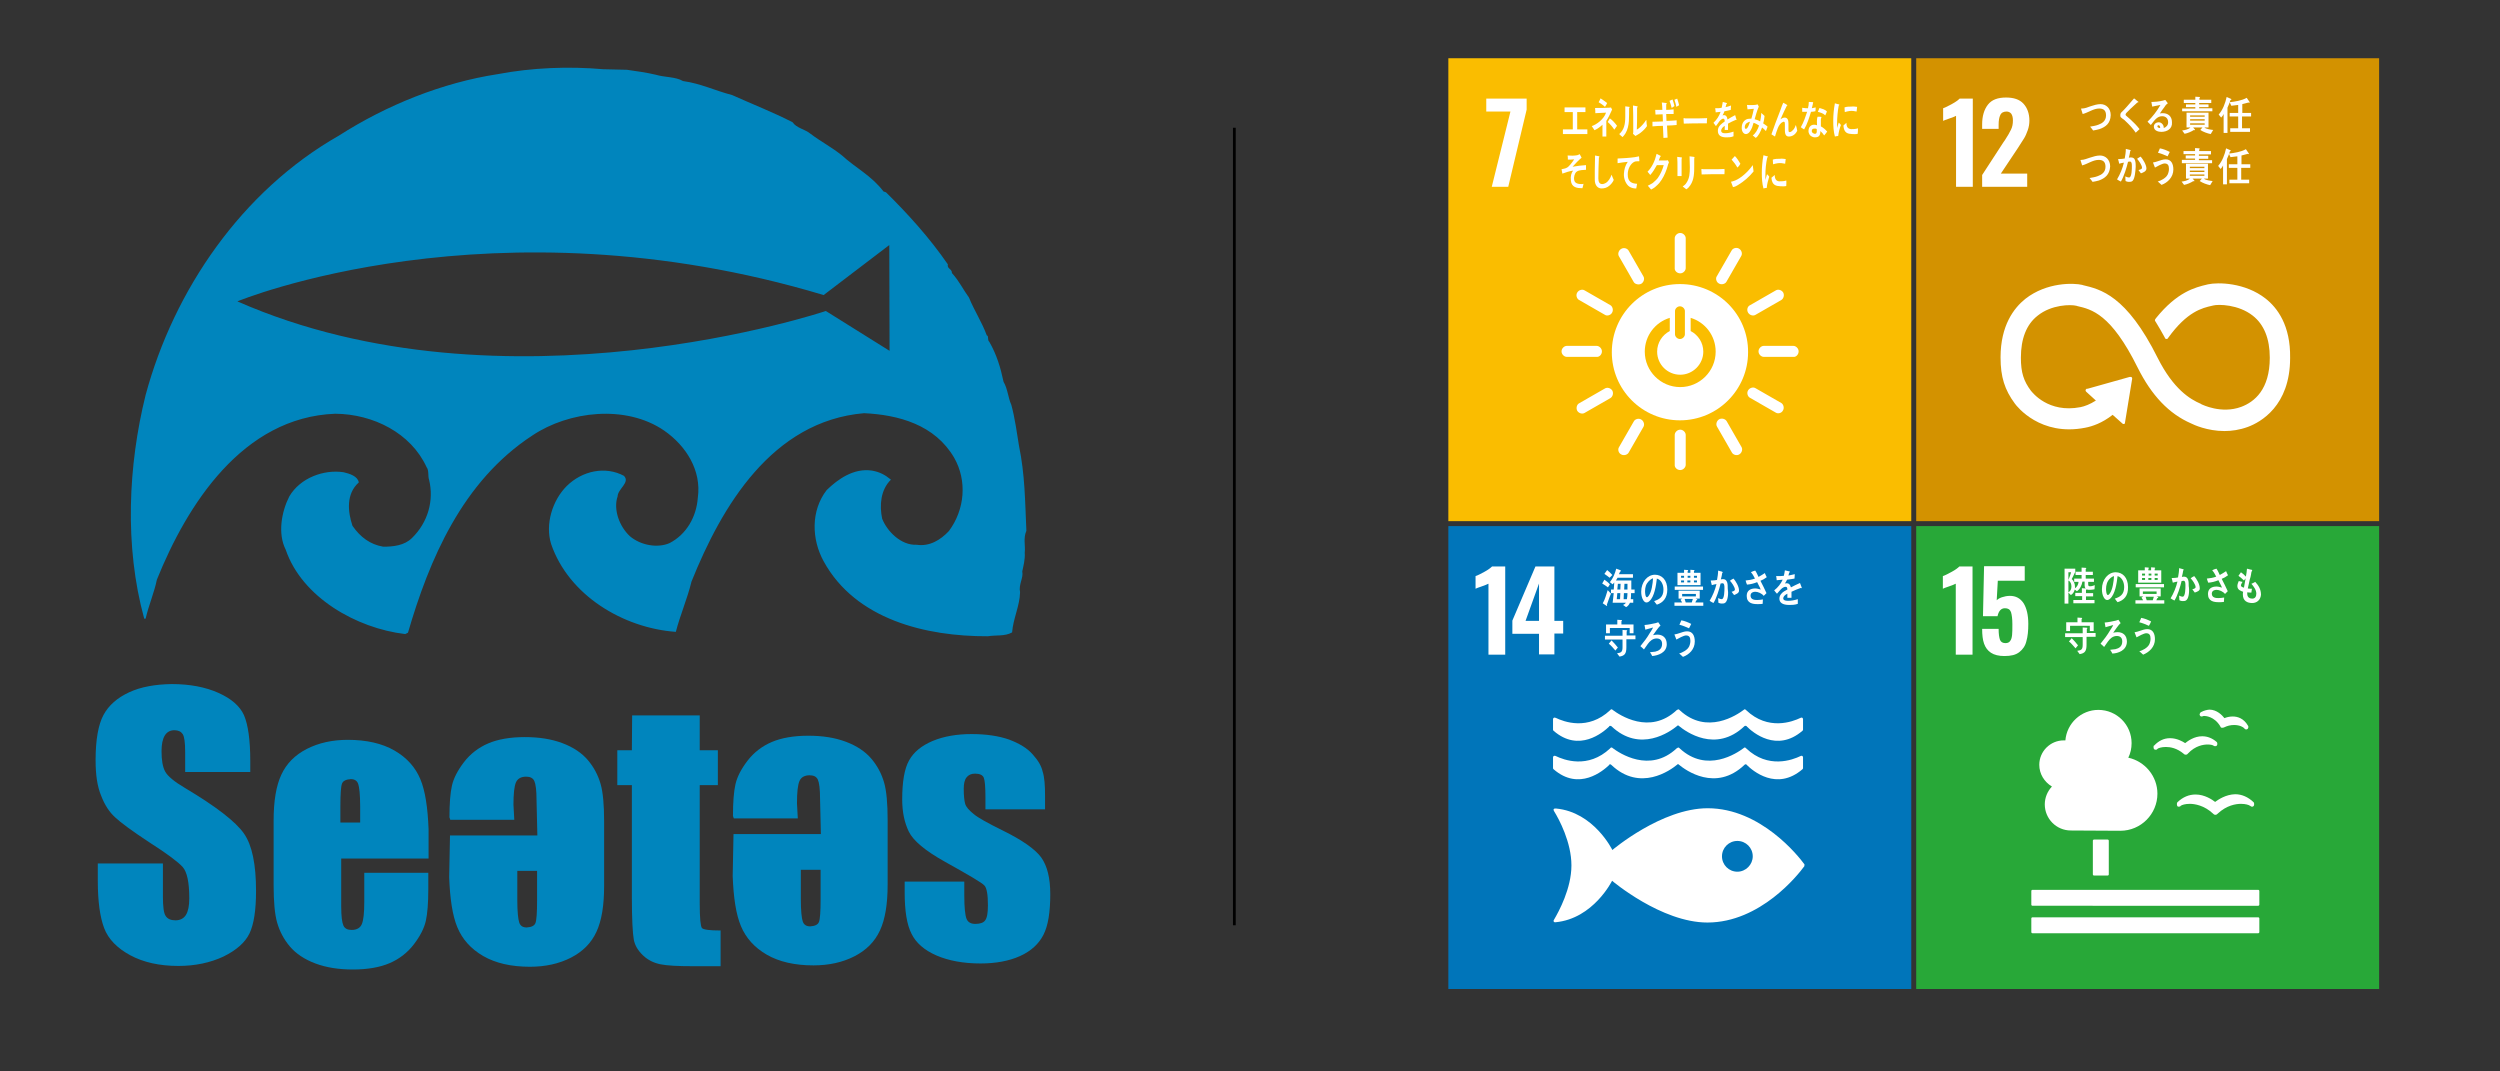 <?xml version="1.0" encoding="utf-8"?>
<!-- Generator: Adobe Illustrator 27.0.1, SVG Export Plug-In . SVG Version: 6.00 Build 0)  -->
<svg version="1.1" id="レイヤー_1" xmlns="http://www.w3.org/2000/svg" xmlns:xlink="http://www.w3.org/1999/xlink" x="0px"
	 y="0px" width="910px" height="390px" viewBox="0 0 910 390" style="enable-background:new 0 0 910 390;" xml:space="preserve">
<rect x="0" y="0" width="910" height="390" fill="#333333" stroke="none"/>
<style type="text/css">
	.st0{fill:#0085BD;}
	.st1{fill:#FABD00;}
	.st2{fill:#FFFFFF;}
	.st3{fill:#D39200;}
	.st4{fill:#0075BA;}
	.st5{fill:#28A838;}
	.st6{fill:none;stroke:#000000;stroke-miterlimit:10;}
</style>
<g>
	<g>
		<g>
			<path class="st0" d="M91.1,277.1l0,3.9l-23.7,0l0-7.3c0-3.4-0.3-5.6-0.9-6.5c-0.6-0.9-1.6-1.4-3-1.4c-1.5,0-2.7,0.6-3.5,1.9
				c-0.8,1.3-1.2,3.2-1.2,5.7c0,3.3,0.4,5.7,1.3,7.4c0.9,1.7,3.3,3.7,7.2,6c11.4,6.8,18.5,12.3,21.5,16.6c3,4.3,4.4,11.3,4.4,20.9
				c0,7-0.8,12.2-2.4,15.5c-1.6,3.3-4.8,6.1-9.5,8.4c-4.7,2.2-10.2,3.4-16.4,3.4c-6.8,0-12.7-1.3-17.5-3.9c-4.8-2.6-8-5.9-9.5-9.9
				c-1.5-4-2.3-9.7-2.3-17.1l0-6.4l23.7,0l0,12c0,3.7,0.3,6.1,1,7.1c0.7,1.1,1.9,1.6,3.6,1.6c1.7,0,3-0.7,3.8-2
				c0.8-1.3,1.2-3.3,1.2-6c0-5.8-0.8-9.6-2.4-11.4c-1.6-1.8-5.6-4.8-12-8.9c-6.4-4.2-10.6-7.3-12.6-9.2c-2.1-1.9-3.8-4.5-5.1-7.9
				c-1.4-3.4-2-7.6-2-12.9c0-7.5,1-13,2.9-16.5c1.9-3.5,5-6.2,9.3-8.2c4.3-2,9.5-2.9,15.5-3c6.6,0,12.3,1.1,17,3.2
				c4.7,2.1,7.8,4.8,9.3,8.1C90.3,263.8,91.1,269.3,91.1,277.1z"/>
			<path class="st0" d="M123.9,293.5c0-4.5,0.2-7.3,0.6-8.3c0.4-1,1.5-1.5,3.2-1.6c1.4,0,2.3,0.6,2.7,1.8c0.4,1.2,0.7,3.9,0.7,8.1
				l0,5.9l-7.2,0L123.9,293.5z M153,283.6c-1.8-4.3-4.9-7.8-9.4-10.4c-4.5-2.6-10.2-3.9-17-3.9c-5.6,0-10.6,1.1-14.9,3.3
				c-4.3,2.2-7.4,5.3-9.3,9.4c-1.9,4.1-2.8,9.6-2.8,16.7l0,23.5c0,6,0.4,10.6,1.3,13.7c0.9,3.1,2.4,6,4.6,8.6
				c2.2,2.6,5.3,4.7,9.3,6.2c4,1.5,8.5,2.2,13.7,2.2c5.3,0,9.8-0.8,13.3-2.3c3.5-1.5,6.5-3.8,8.8-6.8c2.3-3,3.8-5.9,4.4-8.6
				c0.6-2.7,0.9-6.5,0.9-11.5l0-6l-23.3,0l0,10.6c0,4-0.3,6.7-0.9,8.1c-0.6,1.4-1.9,2.1-3.7,2.1c-1.5,0-2.5-0.5-3-1.6
				c-0.5-1.1-0.8-3.4-0.8-7l0-17.4l31.8,0l0-10.7C155.7,294,154.8,287.9,153,283.6z"/>
			<path class="st0" d="M230.1,260.4l24.6,0l0,12.7l6.6,0l0,12.7l-6.6,0l0,43.1c0,5.3,0.3,8.3,0.8,8.9c0.5,0.6,2.8,0.9,6.8,0.9l0,13
				l-9.9,0c-5.6,0-9.6-0.2-12-0.7c-2.4-0.5-4.5-1.5-6.3-3.2c-1.8-1.7-3-3.6-3.4-5.8c-0.4-2.2-0.7-7.3-0.7-15.3l0-40.9l-5.3,0l0-12.7
				l5.3,0L230.1,260.4z"/>
			<path class="st0" d="M380.4,289.9l0,4.7l-21.7,0l0-4.4c0-3.7-0.2-6.1-0.6-7.1c-0.4-1-1.5-1.5-3.2-1.5c-1.4,0-2.4,0.5-3.1,1.4
				c-0.7,0.9-1,2.3-1,4.1c0,2.5,0.2,4.3,0.5,5.4c0.3,1.2,1.4,2.4,3.1,3.8c1.7,1.4,5.3,3.4,10.6,6c7.1,3.5,11.8,6.8,14,9.8
				c2.2,3.1,3.3,7.5,3.3,13.4c0,6.6-0.8,11.5-2.5,14.8c-1.7,3.3-4.5,5.9-8.5,7.7c-4,1.8-8.8,2.7-14.4,2.7c-6.2,0-11.6-1-16-2.9
				c-4.4-1.9-7.5-4.6-9.1-7.9c-1.7-3.3-2.5-8.3-2.5-15.1l0-3.9l21.7,0l0,5.1c0,4.3,0.3,7.1,0.8,8.4c0.5,1.3,1.6,1.9,3.2,1.9
				c1.7,0,3-0.4,3.6-1.3c0.7-0.9,1-2.7,1-5.5c0-3.8-0.4-6.3-1.3-7.2c-0.9-1-5.7-3.8-14.3-8.6c-7.2-4-11.6-7.7-13.2-11
				c-1.6-3.3-2.4-7.2-2.4-11.7c0-6.4,0.8-11.2,2.5-14.2c1.7-3.1,4.6-5.4,8.6-7.1c4.1-1.7,8.8-2.5,14.2-2.5c5.3,0,9.9,0.7,13.6,2
				c3.7,1.4,6.6,3.1,8.6,5.4c2,2.2,3.2,4.3,3.6,6.2C380.2,282.9,380.4,285.8,380.4,289.9z"/>
			<path class="st0" d="M166.5,337.6c1.8,4.3,4.9,7.8,9.4,10.4c4.5,2.6,10.2,3.9,17,3.9c5.6,0,10.6-1.1,14.9-3.3
				c4.3-2.2,7.4-5.3,9.3-9.4c1.9-4.1,2.8-9.6,2.8-16.7l0-23.5c0-6-0.4-10.6-1.3-13.7c-0.9-3.1-2.4-6-4.6-8.6
				c-2.2-2.6-5.3-4.7-9.3-6.2c-4-1.5-8.5-2.2-13.7-2.2c-5.3,0-9.8,0.8-13.3,2.3c-3.5,1.5-6.5,3.8-8.8,6.8c-2.3,3-3.8,5.9-4.4,8.6
				c-0.6,2.7-0.9,6.5-0.9,11.5l0.3,0.9l23.3,0l-0.3-5.5c0-4,0.3-6.7,0.9-8.1c0.6-1.4,1.9-2.1,3.7-2.1c1.5,0,2.5,0.5,3,1.6
				c0.5,1.1,0.8,3.4,0.8,7l0.3,12.8l-31.8,0l-0.3,15.3C163.8,327.2,164.7,333.3,166.5,337.6z M195.5,327.7c0,4.5-0.2,7.3-0.6,8.3
				c-0.4,1-1.5,1.5-3.2,1.6c-1.4,0-2.3-0.6-2.7-1.8c-0.4-1.2-0.7-3.9-0.7-8.1l0-10.7l7.2,0L195.5,327.7z"/>
			<path class="st0" d="M269.7,337.1c1.8,4.3,4.9,7.8,9.4,10.4c4.5,2.6,10.2,3.9,17,3.9c5.6,0,10.6-1.1,14.9-3.3
				c4.3-2.2,7.4-5.3,9.3-9.4c1.9-4.1,2.8-9.6,2.8-16.7l0-23.5c0-6-0.4-10.6-1.3-13.7c-0.9-3.1-2.4-6-4.6-8.6
				c-2.2-2.6-5.3-4.7-9.3-6.2c-4-1.5-8.5-2.2-13.7-2.2c-5.3,0-9.8,0.8-13.3,2.3c-3.5,1.5-6.5,3.8-8.8,6.8c-2.3,3-3.8,5.9-4.4,8.6
				c-0.6,2.7-0.9,6.5-0.9,11.5l0.3,0.9l23.3,0l-0.3-5.5c0-4,0.3-6.7,0.9-8.1c0.6-1.4,1.9-2.1,3.7-2.1c1.5,0,2.5,0.5,3,1.6
				c0.5,1.1,0.8,3.4,0.8,7l0.3,12.8l-31.8,0l-0.3,15.3C267,326.8,267.9,332.8,269.7,337.1z M298.7,327.3c0,4.5-0.2,7.3-0.6,8.3
				c-0.4,1-1.5,1.5-3.2,1.6c-1.4,0-2.3-0.6-2.7-1.8c-0.4-1.2-0.7-3.9-0.7-8.1l0-10.7l7.2,0L298.7,327.3z"/>
			<path class="st0" d="M373,201.2c0.3-2.7-0.6-5.2,0.6-8c-0.5-11.1-0.5-20.3-2.7-31c-0.6-3.7-1.5-10.3-2.8-14.9
				c-1.1-2.3-1.3-5.8-2.8-8.3c-1.1-5.2-2.5-9.9-5.2-14.6c-0.8-0.6-0.1-2.2-0.9-2.3c-1.9-5.1-4.5-8.9-6.5-13.8
				c-2-2.7-3.6-6.1-6.2-8.9c0-1.7-1.8-1.4-1.5-3.2c-6.7-9.7-14.4-18.2-22.5-26.2l-0.9-0.3c-4.4-5.8-10.2-8.6-15.1-13.1
				c-3.7-3-7.5-4.9-11.6-8c-2-1.6-5-2-6.4-4.1c-7.2-3.7-14.7-6.6-22-9.9c-6.2-1.6-11.4-4.2-17.9-5.1c-2.7-1.6-6.6-1.3-9.9-2.3
				c-3.4-0.8-7-1.3-10.5-1.8l-8.6-0.2c-12.4-1.1-25.9-0.6-38.5,1.8c-20.1,3.1-40.3,11.2-57.8,22.4C88,69.5,63.3,105.6,53,143.8
				c-6.3,25.4-7.8,54.9-0.5,81.4l0.5,0c1.1-4.8,3.2-9.7,4.1-14.2c11-27.3,31.2-59.1,64.9-60.4c13.8,0.1,27.6,7,33.3,19.5
				c0.9,1.1,0.4,3.3,0.9,4.6c1.8,7.5-0.4,15.4-6.2,21.1c-2.8,2.8-6.9,3.2-10.5,3.2c-4.7-0.8-8.3-3.4-11.2-7.6
				c-1.7-5.1-2.4-11.6,2.3-15.8c-0.4-2.3-3.4-3.2-5.5-3.7c-7.2-1.1-15.8,2-19.8,8.8c-2.8,5.5-4.3,13.5-1.3,19.4
				c5.9,17.3,25.7,28.6,43.5,30.7l1-0.5c7.7-26.4,19.7-55.1,45.3-71.8c13.3-8.9,34-11.3,47.9-1.8c8.1,5.6,13.7,14.6,12.3,24.5
				c-0.5,6.9-4.1,13.3-10.3,16.5c-4.4,1.9-10.5,0.8-14.4-2.5c-3.9-3.6-6.1-9.8-4.5-14.5c0.1-2.8,4.7-5.1,2.3-7.5
				c-6.7-3.6-15.1-1.9-20.8,3.7c-5.3,5.3-7.9,14-5.7,21.1c6.4,18.7,26.2,30.6,45.4,32c1.6-6.2,4.2-12.1,5.7-18.3
				c11-27.4,29.3-58.4,62.8-61.3c12.6,0.6,25.8,4.2,32.8,16.2c4.8,8.4,3.9,18.9-1.9,26.7c-3,3.2-7,5.7-11.7,5
				c-5.7,0.3-10.8-4.9-12.6-9.5c-1-4.8-0.6-10.5,3.2-14.2c-2.2-1.8-4.1-2.8-6.9-3.3c-6.6-1-12.4,3.1-16.5,7.1
				c-5.8,7.5-5.5,17.9-1.1,25.9c11.6,21.2,37.2,27.4,59.8,27.3c2.9-0.5,6.2,0.1,8.8-1.4c0.4-5.1,2.8-9.7,2.9-14.6
				c-0.6-2.9,1.3-5.2,0.8-7.6C372.5,206.1,373.2,203.5,373,201.2z M323.8,127.7l-23.2-14.5c0,0-116.9,39.3-214.2-3.5
				c0,0,92.9-38.5,213.4-2.3l23.9-18.2L323.8,127.7z"/>
		</g>
	</g>
</g>
<g>
	<rect x="527.2" y="21.2" class="st1" width="168.5" height="168.5"/>
	<g>
		<path class="st2" d="M549.8,40.6H541v-4.7h14.7v4L549,68h-6L549.8,40.6z"/>
	</g>
	<g>
		<path class="st2" d="M611.5,103.4c-13.7,0-24.8,11.1-24.8,24.8c0,13.7,11.1,24.8,24.8,24.8s24.8-11.1,24.8-24.8
			C636.4,114.5,625.3,103.4,611.5,103.4 M609.7,113.2c0-0.8,0.8-1.7,1.8-1.7c1,0,1.8,0.9,1.8,1.7v8.5c0,0.8-0.8,1.7-1.8,1.7
			c-1,0-1.8-0.9-1.8-1.7V113.2z M611.6,140.9c-7.1,0-12.9-5.8-12.9-12.9c0-5.8,3.8-10.7,9.1-12.3v4.8c-2.7,1.4-4.6,4.2-4.6,7.5
			c0,4.7,3.8,8.4,8.4,8.4s8.4-3.8,8.4-8.4c0-3.3-1.9-6.1-4.6-7.5v-4.8c5.3,1.6,9.1,6.5,9.1,12.3
			C624.5,135.1,618.7,140.9,611.6,140.9"/>
		<path class="st2" d="M583.1,127.9c0-1.1-1-2-1.9-2h-10.9c-0.9,0-1.9,0.9-1.9,2c0,1.1,1,2,1.9,2h10.9
			C582.1,130,583.1,129.1,583.1,127.9"/>
		<path class="st2" d="M654.7,127.9c0-1.1-1-2-1.9-2H642c-0.9,0-1.9,0.9-1.9,2c0,1.1,1,2,1.9,2h10.9
			C653.7,130,654.7,129.1,654.7,127.9"/>
		<path class="st2" d="M611.6,171.1c1.1,0,2-1,2-1.9v-10.9c0-0.9-0.9-1.9-2-1.9c-1.1,0-2,1-2,1.9v10.9
			C609.5,170.1,610.4,171.1,611.6,171.1"/>
		<path class="st2" d="M649,149.4c0.6-1,0.1-2.3-0.6-2.7l-9.4-5.4c-0.8-0.5-2.1-0.2-2.7,0.8c-0.6,1-0.1,2.3,0.7,2.7l9.4,5.4
			C647.2,150.7,648.5,150.4,649,149.4"/>
		<path class="st2" d="M590.1,165.4c1,0.6,2.3,0.1,2.7-0.6l5.4-9.4c0.5-0.8,0.2-2.1-0.8-2.7c-1-0.6-2.3-0.1-2.7,0.7l-5.4,9.4
			C588.8,163.6,589.1,164.9,590.1,165.4"/>
		<path class="st2" d="M633.1,165.4c1-0.6,1.3-1.9,0.8-2.7l-5.4-9.4c-0.5-0.8-1.7-1.2-2.7-0.7c-1,0.6-1.3,1.9-0.8,2.7l5.4,9.4
			C630.8,165.5,632.1,166,633.1,165.4"/>
		<path class="st2" d="M574.1,149.5c0.6,1,1.9,1.3,2.7,0.8l9.4-5.4c0.8-0.5,1.2-1.7,0.7-2.7c-0.6-1-1.9-1.3-2.7-0.8l-9.4,5.4
			C574,147.2,573.6,148.5,574.1,149.5"/>
		<path class="st2" d="M611.6,99.5c1.1,0,2-1,2-1.9V86.7c0-0.9-0.9-1.9-2-1.9c-1.1,0-2,1-2,1.9v10.9
			C609.5,98.5,610.4,99.5,611.6,99.5"/>
		<path class="st2" d="M586.8,113.8c0.6-1,0.1-2.3-0.6-2.7l-9.4-5.4c-0.8-0.5-2.1-0.2-2.7,0.8c-0.6,1-0.1,2.3,0.7,2.7l9.4,5.4
			C584.9,115.1,586.3,114.8,586.8,113.8"/>
		<path class="st2" d="M625.7,103.2c1,0.6,2.3,0.1,2.7-0.6l5.4-9.4c0.5-0.8,0.2-2.1-0.8-2.7c-1-0.6-2.3-0.1-2.7,0.7l-5.4,9.4
			C624.4,101.3,624.7,102.7,625.7,103.2"/>
		<path class="st2" d="M597.4,103.3c1-0.6,1.3-1.9,0.8-2.7l-5.4-9.4c-0.5-0.8-1.7-1.2-2.7-0.6c-1,0.6-1.3,1.9-0.8,2.7l5.4,9.4
			C595.1,103.4,596.4,103.8,597.4,103.3"/>
		<path class="st2" d="M636.3,113.8c0.6,1,1.9,1.3,2.7,0.8l9.4-5.4c0.8-0.5,1.2-1.7,0.7-2.7c-0.6-1-1.9-1.3-2.7-0.8l-9.4,5.4
			C636.1,111.5,635.7,112.8,636.3,113.8"/>
	</g>
	<g>
		<path class="st2" d="M568.9,48.8v-1.7h3.6v-6.3h-3v-1.7h7.6v1.7h-3v6.3h3.7v1.7H568.9z"/>
		<path class="st2" d="M584.7,44v1.7c0,1.3,0,2.7,0,4h-1.4c0-1.4,0-2.9,0-4.3c-0.8,0.8-2,1.6-2.9,2c-0.3-0.5-0.7-1-1-1.5
			c1.8-0.6,4.4-2.5,5.2-4.9c-1.3,0-2.6,0.2-3.9,0.2c0-0.6,0-1.2-0.1-1.9c1.7,0,3.4,0,5.1-0.1c0.3,0,0.5,0,0.7-0.1l0.4,0.8
			C586.1,41.4,585.5,42.8,584.7,44z M584.2,38.9c-0.7-0.7-1.5-1.2-2.3-1.7c0.3-0.5,0.5-0.9,0.7-1.4c0.8,0.5,1.6,1.1,2.4,1.7
			C584.8,38,584.5,38.5,584.2,38.9z M587.6,47.2c-0.7-1.1-1.5-2-2.4-2.8l0.8-1.3c0.9,0.6,1.9,1.7,2.6,2.7L587.6,47.2z"/>
		<path class="st2" d="M593,39.3c-0.1,3.3,0.3,6.4-1.3,9.2c-0.3,0.5-0.7,1-1.1,1.4c-0.4-0.3-0.9-0.8-1.2-1.1
			c1.8-1.6,2.2-3.6,2.2-6.4c0-1.2,0-2.5,0-3.7l1.5,0.2c0.1,0,0.1,0,0.1,0.2C593.1,39.1,593.1,39.2,593,39.3z M597.2,48.3
			c-0.6,0.5-1.3,0.8-1.9,1.2c-0.3-0.3-0.6-0.5-0.9-0.8c0.1-0.3,0.1-0.5,0.1-0.8v-2c0-2.5,0-5-0.1-7.5l1.6,0.3c0.1,0,0.1,0.1,0.1,0.2
			c0,0.1-0.1,0.2-0.2,0.3c0,0.7,0,1.4,0,2.1c0,2,0,4-0.1,5.9c0.9-0.5,1.9-1.5,2.6-2.4c0.2-0.3,0.5-0.6,0.7-1c0,0,0-0.1,0.1-0.1
			c0.1,0,0.1,0.2,0.1,0.2c0,0.7,0.1,1.3,0.2,2C598.9,46.8,598.1,47.6,597.2,48.3z"/>
		<path class="st2" d="M606.8,45.7c0.1,1.5,0.1,2.9,0.2,4.4c-0.5,0-1,0.1-1.5,0.1c-0.1-1.5-0.1-3-0.2-4.4c-1.3,0-2.6,0.1-3.8,0.2
			c0-0.5,0-1.1,0-1.7c0.3,0,0.6,0,0.9,0c1,0,1.9-0.1,2.9-0.1c0-0.9-0.1-1.7-0.1-2.6c-0.9,0-1.7,0.1-2.6,0.1c0-0.5-0.1-1.1-0.1-1.7
			c0.9,0,1.7,0,2.6,0c0-0.9-0.1-1.8-0.2-2.7l1.6,0.2c0.1,0,0.2,0.1,0.2,0.2c0,0.1-0.1,0.2-0.2,0.3c0,0.7,0,1.3,0,2
			c0.9,0,1.8-0.1,2.7-0.2c0,0.6,0,1.1,0,1.7c-0.9,0-1.8,0-2.7,0c0,0.8,0.1,1.7,0.1,2.5c1.2,0,2.4-0.1,3.7-0.2c0,0.6,0,1.1,0,1.7
			C609.2,45.6,608,45.7,606.8,45.7z M608.5,39.3c-0.2-0.9-0.5-1.7-0.8-2.6l1.1-0.5c0.3,0.8,0.5,1.6,0.7,2.4L608.5,39.3z M610.2,38.9
			c-0.2-0.9-0.4-1.8-0.7-2.6l1-0.4c0.3,0.8,0.5,1.6,0.7,2.4L610.2,38.9z"/>
		<path class="st2" d="M621.3,44.9c-0.7,0-1.2,0-1.8,0c-0.6,0-5.1,0-6.6,0.1c0-0.6-0.1-1.4-0.1-1.8c0-0.2,0.1-0.2,0.2-0.2
			c0.2,0.1,0.6,0.1,0.7,0.1c0.7,0,1.5,0,2.4,0c1.8,0,3.3,0,5.3-0.1C621.3,43.5,621.3,44.3,621.3,44.9z"/>
		<path class="st2" d="M632.1,43.7c-0.1,0-0.1,0-0.2-0.1c-0.8,0.3-2.2,1-2.9,1.4v2.3l-1.2,0c0-0.2,0-0.4,0-0.7v-0.8
			c-0.8,0.5-1.3,1.1-1.3,1.8c0,0.6,0.5,0.9,1.4,0.9c1,0,2-0.2,3.1-0.6l0,1.7c-0.9,0.4-1.9,0.4-2.6,0.4c-2.1,0-3.1-0.8-3.1-2.4
			c0-0.8,0.3-1.5,0.9-2.1c0.4-0.4,0.9-0.8,1.6-1.3c0-0.7-0.2-1-0.5-1c-0.4,0-0.7,0.2-1.1,0.6c-0.2,0.2-0.5,0.5-0.8,1
			c-0.4,0.5-0.6,0.9-0.8,1.1c-0.2-0.3-0.5-0.7-0.9-1.2c1.2-1.1,2.1-2.5,2.6-4c-0.6,0.1-1.2,0.1-1.8,0.2c0-0.6-0.1-1.1-0.2-1.5
			c1,0,1.8,0,2.4-0.2c0.1-0.4,0.2-1.1,0.4-2.1l1.4,0.4c0.1,0,0.1,0.1,0.1,0.2c0,0.1-0.1,0.2-0.2,0.2c-0.1,0.3-0.1,0.6-0.3,1.1
			c0.5-0.1,1.2-0.3,2-0.6l-0.1,1.6c-0.6,0.2-1.4,0.3-2.3,0.5c-0.1,0.4-0.4,1-0.7,1.5c0.3-0.1,0.5-0.1,0.6-0.1c0.6,0,1.1,0.5,1.2,1.6
			c0.8-0.5,1.8-1.1,2.8-1.6l0.5,1.7C632.2,43.6,632.2,43.7,632.1,43.7z"/>
		<path class="st2" d="M642.8,47.7c-0.5-0.5-0.9-0.9-1.4-1.3c-0.5,1.4-1.3,3.1-2.3,3.8l-1.1-0.9c1-0.7,1.8-2.1,2.3-3.6
			c-0.6-0.4-1.3-0.8-2-1c-0.2,0.5-0.3,1.1-0.5,1.6c-0.5,1.2-1.2,2.5-2.3,2.5c-0.9,0-1.6-1.1-1.5-2.4c0-1.7,1-2.8,2.1-3.1
			c0.5-0.1,0.9-0.1,1.4-0.1c0.3-1,0.7-2.5,0.9-3.6l-2.3,0.2l-0.2-1.6l0.1,0c0.8,0.1,3.1,0.1,3.8-0.2c0.1,0.3,0.3,0.5,0.4,0.8
			c-0.4,0.9-0.6,1.6-0.9,2.5c-0.2,0.7-0.4,1.4-0.6,2.1c0.7,0.2,1.4,0.4,2,0.8c0.2-1,0.4-2.1,0.4-3.1c0.4,0.4,0.8,0.7,1.2,1.1
			c-0.1,0.9-0.2,1.8-0.5,2.7c0.5,0.4,1.1,0.7,1.6,1.2C643.3,46.5,643,47.1,642.8,47.7z M635.1,46.2c0,0.4,0.1,0.7,0.4,0.7
			c0.2,0,0.3-0.1,0.5-0.3c0.4-0.5,0.8-1.6,1-2.3C636.2,44.5,635.2,44.9,635.1,46.2z"/>
		<path class="st2" d="M651.1,49.7c-1.5,0-1.4-1.8-1.4-3.1l0-1.4c0-0.4,0-0.9-0.4-0.9c-0.1,0-0.2,0-0.3,0.1
			c-1.7,0.6-2.3,3.5-2.9,5.3c-0.4-0.3-0.9-0.5-1.3-0.8c0.5-1.4,1-2.8,1.5-4.2c0.6-1.6,1.2-3.1,1.8-4.7c0.3-0.9,0.6-1.7,1-2.6
			c0.4,0.2,1,0.5,1.4,0.8c0,0,0.1,0.1,0.1,0.1c0,0.1-0.1,0.2-0.2,0.2c-0.8,1.5-1.4,3-2.1,4.5c-0.1,0.1-0.1,0.3-0.2,0.4
			c0.5-0.3,1-0.6,1.5-0.6c1.1,0,1.4,0.9,1.4,2.2c0,0.8,0,1.5,0,2.2c0,0.4,0,0.9,0.4,0.9c0.5,0,0.9-0.4,1.3-0.8
			c0.5-0.5,0.7-1.1,1-1.8c0.2,0.7,0.4,1.4,0.5,2.1C653.5,49,652.4,49.7,651.1,49.7z"/>
		<path class="st2" d="M660.8,40.5c-0.6,0.1-1,0.2-1.6,0.2c-0.6,2-1.4,4.6-2.5,6.4c-0.4-0.2-0.8-0.5-1.2-0.8c1-1.7,1.7-3.8,2.3-5.6
			c-0.5,0-1.2,0-1.8,0c0-0.5,0-1,0-1.5c0.2,0.1,0.4,0.1,0.6,0.1c0.5,0.1,1,0.1,1.5,0.1c0.2-0.8,0.3-1.5,0.3-2.3
			c0.6,0,1.1,0.1,1.6,0.1c-0.1,0.5-0.3,1.6-0.5,2.2c0.5-0.1,0.9-0.2,1.4-0.3C660.9,39.5,660.9,40,660.8,40.5z M664,49.3
			c-0.4-0.6-0.9-1.2-1.4-1.6c0,0.2,0,0.3,0,0.5c-0.1,1.5-1,1.8-2,1.8c-0.4,0-0.7-0.1-1.1-0.3c-0.7-0.3-1.3-1.2-1.2-2.2
			c0.1-1.5,1.1-2.2,2.2-2.1c0.3,0,0.6,0.1,0.9,0.2c0-0.7-0.1-1.4,0-2.1c0-0.4,0.1-0.7,0.2-1c0.3,0,0.7,0,1,0c0.1,0,0.4,0,0.4,0.1
			c0,0,0,0,0,0.1c-0.1,0.3-0.2,0.6-0.2,0.9c0,0.8,0,1.6,0,2.4c0.8,0.4,1.7,1.2,2.3,1.9C664.7,48.4,664.4,48.9,664,49.3z M661.3,47
			c-0.2-0.2-0.5-0.2-0.8-0.2c-0.4,0-1,0.1-1,0.8c-0.1,0.7,0.6,1,1,1.1c0.4,0,0.7,0,0.8-0.7C661.3,47.6,661.3,47.3,661.3,47z
			 M664.4,42c-0.8-0.8-1.7-1-2.7-1.3l0.6-1.4c0.9,0.3,2,0.5,2.7,1.3L664.4,42z"/>
		<path class="st2" d="M585.8,67.6c-0.8,0.7-1.8,1-2.8,1c-1.5,0-2.5-1.2-2.5-3.2c0-0.3,0-0.6,0-0.8c0-0.8,0-1.6,0-2.4
			c0-1.9,0.1-3.8,0.1-5.6c0.3,0.1,0.7,0.1,1,0.2c0.1,0,0.3,0,0.4,0.1c0.1,0,0.2,0.1,0.2,0.2c0,0.1-0.1,0.2-0.2,0.2
			c-0.1,2.5-0.2,5.1-0.2,7.6c0,1.3,0.4,2.1,1.4,2.1c0.5,0,0.9-0.2,1.3-0.4c1-0.6,1.7-1.8,2.1-3l0.8,1.9
			C587.1,66.3,586.4,67.1,585.8,67.6z"/>
		<path class="st2" d="M596.4,58.7c0,0-0.1,0-0.1,0c-0.5,0-1,0-1.4,0.2c-1.3,0.6-2.4,2.5-2.4,4.5c-0.1,3,1.8,3.4,3.4,3.5
			c-0.1,0.6-0.2,1.1-0.3,1.7c-0.1,0-0.1,0-0.2,0c-0.7,0-1.6-0.2-2.2-0.6c-1.2-0.7-2.2-2.7-2.1-4.7c0.1-1.7,0.5-3.1,1.4-4.4
			c-1.2,0.1-2.4,0.3-3.7,0.5c0-0.6,0-1.2,0-1.7c2.1-0.1,4.2-0.2,6.3-0.5c0.5-0.1,1-0.2,1.5-0.3c0,0.2,0.2,1.7,0.1,1.8
			C596.5,58.7,596.4,58.7,596.4,58.7z"/>
		<path class="st2" d="M607.2,59.8c-0.2,0.6-0.3,1.2-0.5,1.7c-0.7,2-1.5,3.6-2.7,5.1c-0.9,1-1.9,1.9-3,2.4c-0.4-0.5-0.8-0.9-1.2-1.4
			c0.6-0.3,1.2-0.6,1.8-1c0.7-0.6,1.4-1.2,1.9-1.9c0.9-1.3,1.6-2.8,2.1-4.6l-2.5,0c-0.7,1.3-1.5,2.6-2.4,3.6c-0.3-0.4-0.7-0.8-1-1.2
			c1.6-1.6,2.7-3.9,3.3-6.5l1.4,0.7c0.1,0,0.1,0.1,0.1,0.2c0,0.1-0.1,0.2-0.2,0.2c-0.2,0.4-0.3,0.9-0.5,1.3c0.9,0,1.8,0,2.7,0
			c0.2,0,0.4,0,0.6-0.1c0.1,0.3,0.3,0.5,0.4,0.8C607.4,59.3,607.3,59.6,607.2,59.8z"/>
		<path class="st2" d="M612.1,57.7c0,0.2,0,0.4,0,0.6c0,1.9,0,3.9,0,5.8h-1.5c0-0.4,0-0.7,0-1.1v-2.1c0-1.3,0-2.5-0.1-3.8l1.6,0.2
			c0.1,0,0.1,0.1,0.1,0.1C612.3,57.6,612.2,57.6,612.1,57.7z M616.7,57.7c0,0.9,0,1.7,0,2.6c0,2.5,0,5-1.4,7.1
			c-0.4,0.6-0.9,1.2-1.5,1.5c-0.4-0.3-0.8-0.7-1.3-1c0.5-0.4,1.1-0.8,1.4-1.4c1.1-1.6,1.2-3.5,1.2-5.6c0-1.3-0.1-2.7-0.1-4l1.6,0.2
			c0.1,0,0.2,0.1,0.2,0.2C616.8,57.6,616.7,57.7,616.7,57.7z"/>
		<path class="st2" d="M627.7,63.4c-0.7,0-1.2,0-1.8,0c-0.6,0-4.9,0-6.5,0.1c0-0.6-0.1-1.3-0.1-1.8c0-0.2,0.1-0.2,0.2-0.2
			c0.2,0.1,0.6,0.1,0.7,0.1c0.7,0,2.2,0,3,0c1.8,0,2.5,0,4.5-0.1C627.8,62.1,627.7,62.8,627.7,63.4z"/>
		<path class="st2" d="M632.7,67.3c-0.6,0.4-1.2,0.7-1.9,0.8c-0.1-0.2-0.7-1.9-0.7-1.9c0-0.1,0.1-0.1,0.1-0.1c0.1,0,0.3,0,0.5-0.1
			c1.2-0.3,2.3-1,3.4-1.8c1.4-1.1,2.8-2.5,3.9-4.1c0.1,0.8,0.2,1.5,0.3,2.3C636.6,64.5,634.7,66.1,632.7,67.3z M632.4,61
			c-0.6-1.1-1.3-2-2.1-2.9c0.4-0.4,0.8-0.9,1.2-1.3c0.8,0.8,1.4,1.8,2,2.8C633.2,60.2,632.9,60.6,632.4,61z"/>
		<path class="st2" d="M643.1,68.4c-0.4,0-0.8,0.1-1.2,0.2c-0.5-1.8-0.6-3.8-0.6-5.7c0-2.1,0.2-4.3,0.6-6.4l1,0.3
			c0.1,0,0.3,0.1,0.5,0.1c0.1,0,0.1,0.1,0.1,0.2c0,0.1-0.1,0.2-0.2,0.2c-0.5,2.1-0.7,4.5-0.7,6.6c0,0.5,0,1.1,0,1.6
			c0.2-0.7,0.4-1.4,0.6-2.1c0.3,0.3,0.6,0.6,0.8,0.9C643.6,65.7,643.2,66.9,643.1,68.4z M650.2,67.7c-0.6,0.2-1.4,0.1-2.1,0.1
			c-1.6-0.1-3.1-0.3-3.3-3.1c0.4-0.3,0.8-0.7,1.2-1c0,1.6,0.7,2.3,1.7,2.3c0.8,0,1.7,0,2.5-0.3C650.3,66.3,650.2,67,650.2,67.7z
			 M649.8,59.6c-0.9-0.2-1.7-0.3-2.6-0.2c-0.6,0.1-1.2,0.2-1.8,0.4c0-0.5-0.1-1.2-0.1-1.7c0.8-0.3,1.7-0.3,2.6-0.3
			c0.7-0.1,1.4,0,2.1,0.1C649.9,58.4,649.9,59,649.8,59.6z"/>
		<path class="st2" d="M669.1,49.5c-0.4,0-0.8,0.1-1.2,0.2c-0.5-1.8-0.6-3.8-0.6-5.7c0-2.1,0.2-4.3,0.6-6.4l1,0.3
			c0.1,0,0.3,0.1,0.5,0.1c0.1,0,0.1,0.1,0.1,0.2c0,0.1-0.1,0.2-0.2,0.2c-0.4,2.1-0.6,4.5-0.6,6.6c0,0.5,0,1.1,0,1.6
			c0.2-0.7,0.4-1.4,0.6-2c0.3,0.3,0.6,0.6,0.8,0.9C669.6,46.8,669.3,48,669.1,49.5z M676.2,48.7c-0.6,0.2-1.4,0.1-2,0.1
			c-1.6-0.1-3-0.3-3.2-3.1c0.4-0.3,0.7-0.7,1.1-1c0,1.6,0.6,2.2,1.7,2.3c0.8,0,1.7,0,2.5-0.3C676.3,47.4,676.3,48,676.2,48.7z
			 M675.8,40.6c-0.8-0.2-1.7-0.3-2.5-0.2c-0.6,0.1-1.2,0.2-1.8,0.4c0-0.5-0.1-1.2-0.1-1.7c0.8-0.3,1.7-0.3,2.5-0.3
			c0.7-0.1,1.4,0,2.1,0.1C675.9,39.4,675.9,40,675.8,40.6z"/>
		<path class="st2" d="M573.9,62.5c-0.7,0.5-1.1,1.9-0.9,3c0.2,1.4,1.8,1.5,2.6,1.5c0.3,0,0.5,0,0.8-0.1c-0.1,0.5-0.2,1-0.4,1.6
			l-0.2,0c-1.6,0-3.8-0.2-4-2.8c-0.2-1.6,0.2-2.8,0.8-3.6c-1.3,0.2-2.6,0.6-3.9,1.1c-0.1-0.5-0.2-1-0.3-1.6c0.7-0.2,1.4-0.2,2-0.6
			c0.7-0.3,2.1-2.2,2.6-3c-0.8,0.1-1.6,0.1-2.3,0.1c0-0.5,0-1-0.1-1.5c1.2,0.1,2.4,0.1,3.5-0.1c0.3-0.1,0.6-0.2,0.9-0.4
			c0.2,0.4,0.5,0.9,0.7,1.3c-1.1,0.9-2.3,2.2-3.3,3.3c1.6-0.3,3.3-0.5,4.9-0.6c0,0.6,0,1.1,0,1.7C576.4,61.9,574.8,61.8,573.9,62.5z
			"/>
	</g>
</g>
<g>
	<rect x="697.5" y="21.2" class="st3" width="168.5" height="168.5"/>
	<g>
		<path class="st2" d="M711.9,42.2c-0.3,0.2-1.1,0.5-2.5,1c-1.1,0.4-1.8,0.6-2.1,0.8v-4.6c0.9-0.3,2-0.9,3.3-1.6
			c1.3-0.7,2.2-1.4,2.7-1.9h4.8V68h-6.1V42.2z"/>
		<path class="st2" d="M721.5,63.7l7.8-12l0.5-0.7c1-1.5,1.7-2.8,2.2-3.8c0.5-1,0.7-2.1,0.7-3.4c0-1-0.2-1.8-0.6-2.4
			c-0.4-0.5-1-0.8-1.7-0.8c-1.1,0-1.9,0.4-2.3,1.3c-0.4,0.8-0.6,2-0.6,3.5v1.5h-6v-1.6c0-3,0.7-5.4,2.1-7.2c1.4-1.8,3.6-2.6,6.6-2.6
			c2.8,0,4.9,0.7,6.3,2.2c1.4,1.5,2.2,3.6,2.2,6.2c0,1.2-0.2,2.4-0.6,3.5c-0.4,1.1-0.8,2.1-1.3,2.9c-0.5,0.8-1.3,2.1-2.3,3.6
			l-6.2,9.3h9.6V68h-16.4V63.7z"/>
	</g>
	<path class="st2" d="M824.7,108.7c-7.5-5.9-17.4-6-21-5.2l-0.4,0.1c-4.2,1-10.8,2.6-18.6,12.3c0,0.1-0.1,0.1-0.1,0.2l-0.1,0.1
		c-0.1,0.1-0.1,0.2-0.1,0.4c0,0.1,0,0.2,0.1,0.3l0.2,0.3c1,1.6,2.2,3.7,3.3,5.7c0,0,0,0,0,0.1c0.1,0.2,0.3,0.4,0.6,0.4
		c0.2,0,0.3-0.1,0.5-0.2c0-0.1,0.1-0.1,0.1-0.2c6.9-9.6,12.4-10.9,16-11.7l0.4-0.1c1.9-0.5,9.2-0.4,14.4,3.7
		c4.1,3.2,6.2,8.4,6.2,15.3c0,11.6-5.6,16.1-10.4,17.9c-7.3,2.7-14.3-0.9-14.4-0.9l-0.3-0.2c-4-1.7-10-5.4-15.7-16.7
		c-11.4-22.9-20.9-25-27.2-26.5l-0.3-0.1c-2.9-0.7-12.8-1.1-20.7,5.1c-4.1,3.3-9,9.6-9,21.3c0,7.1,1.5,11.8,5.2,16.8
		c0.8,1.1,9.3,12,25.6,8.8c2.6-0.5,6.2-1.7,10-4.7l3.6,3.2c0.2,0.2,0.6,0.2,0.8,0c0.1-0.1,0.1-0.3,0.1-0.4v0l2.6-15.9l0-0.2
		c0-0.2-0.1-0.3-0.2-0.4c-0.1-0.1-0.2-0.1-0.4-0.1l-0.1,0l-0.2,0l-15.3,4.3l-0.3,0c-0.1,0-0.2,0.1-0.3,0.2c-0.2,0.2-0.2,0.6,0,0.8
		l0.2,0.2l3.4,3.1c-2.2,1.4-4.1,2.1-5.6,2.4c-11.8,2.3-17.6-5.5-17.9-5.8l-0.1-0.1c-2.7-3.6-3.7-6.7-3.7-12.1c0-6.9,2-12.1,6.1-15.3
		c5.1-4.1,12.1-4.1,14.1-3.6l0.3,0.1c5.2,1.2,12.3,2.8,22,22.4c5.1,10.2,11.4,16.8,19.4,20.3c1,0.5,5.9,2.8,12.2,2.8
		c2.6,0,5.5-0.4,8.5-1.5c4.6-1.7,15.4-7.6,15.4-25.1C833.8,118.4,828.9,112,824.7,108.7"/>
	<g>
		<path class="st2" d="M764.2,47c-0.8,0.2-1.5,0.4-2.3,0.5c-0.4-0.5-0.7-1-1.1-1.4c1-0.2,2-0.3,3-0.7c1.4-0.5,2.8-1.4,2.8-3.4
			c0-1.9-1-2.5-2.5-2.5c-2.1,0-4,1.5-6,2c-0.1-0.2-0.6-1.8-0.6-1.9c0-0.1,0.2-0.1,0.3-0.1c1,0,2.1-0.4,3.1-0.8
			c1.2-0.4,2.5-0.8,3.7-0.8c2,0,3.7,1.5,3.7,4C768.2,44.9,766.5,46.2,764.2,47z"/>
		<path class="st2" d="M777.4,48.3c-1.1-1.6-2.4-3-3.7-4.2c-0.3-0.3-0.7-0.7-1.1-0.9c-0.2-0.2-0.4-0.3-0.6-0.5
			c-0.2-0.2-0.2-0.5-0.2-0.8c0-0.5,0.2-0.9,0.6-1.2c0.6-0.6,1.2-1.2,1.8-1.9c0.9-1,1.7-2,2.6-3c0.4,0.3,0.7,0.6,1.1,0.9
			c0.1,0.1,0.3,0.2,0.4,0.3c0,0,0.1,0.1,0.1,0.1c0,0.2-0.3,0.2-0.4,0.2c-0.8,0.8-1.7,1.5-2.5,2.3c-0.3,0.3-0.7,0.7-1,1
			c-0.2,0.2-0.3,0.3-0.5,0.5c-0.1,0.1-0.3,0.4-0.3,0.6c0,0.2,0.1,0.3,0.2,0.4c0.5,0.5,1.1,0.9,1.6,1.4c1.2,1.1,2.3,2.2,3.3,3.5
			C778.3,47.5,777.8,47.9,777.4,48.3z"/>
		<path class="st2" d="M786.7,48c-1,0-2.7-0.4-2.7-1.9c0-1.1,1-1.6,1.8-1.6c0.7,0,1.4,0.5,1.7,1.3c0.1,0.3,0.1,0.5,0.1,0.8
			c0.9-0.3,1.6-1,1.6-2.1c0-1.5-1-2.2-2.2-2.2c-1.9,0-2.9,1.7-4.1,3.2c-0.4-0.4-0.8-0.8-1.2-1.2c1.8-1.8,3.4-3.8,4.7-6.1
			c-1,0.2-2,0.4-3,0.6l-0.3-1.7c0.1,0,0.3,0,0.4,0c0.6,0,1.1-0.1,1.6-0.1c0.8-0.1,1.5-0.2,2.3-0.4c0.3-0.1,0.5-0.2,0.8-0.2
			c0.3,0.4,0.6,0.8,0.9,1.2c-0.1,0.1-0.3,0.2-0.4,0.3c-0.3,0.3-0.6,0.6-0.8,1c-0.6,0.8-1.2,1.6-1.7,2.4c0.4-0.1,0.8-0.1,1.1-0.1
			c1.7,0,3.3,1,3.3,3.3C790.8,46.9,788.8,48,786.7,48z M785.7,45.6c-0.2,0-0.4,0.1-0.4,0.4c0,0.5,0.7,0.6,1,0.6
			C786.3,46.2,786.2,45.6,785.7,45.6z"/>
		<path class="st2" d="M804.7,48.8c-1.1-0.2-2.8-0.8-3.8-1.5l0.8-0.9h-3.4l0.7,0.8c0,0.1-0.1,0.2-0.2,0.2c-0.1,0-0.2,0-0.2-0.1
			c-0.9,0.6-2.3,1.2-3.4,1.4l-0.9-1.2c0.9-0.1,2.3-0.4,3-1.1h-1.4V41h8v5.4h-1.5c0.7,0.6,2.3,0.8,3.2,0.9L804.7,48.8z M794.3,40.6
			v-1.1h4.8V39h-3.4V38h3.4v-0.5h-4.2v-1.2h4.2v-1.1l1.5,0.1c0.1,0,0.2,0.1,0.2,0.2c0,0.1-0.1,0.2-0.2,0.2v0.6h4.3v1.2h-4.4V38h3.4
			V39h-3.4v0.4h4.8v1.1H794.3z M802.5,42h-5.3v0.5h5.3V42z M802.5,43.4h-5.3v0.5h5.3V43.4z M802.5,44.9h-5.3v0.5h5.3V44.9z"/>
		<path class="st2" d="M811.9,36.4c-0.3,1-0.7,1.9-1.1,2.8v9.2h-1.4v-6.9c-0.2,0.5-0.5,0.9-0.9,1.3l-0.9-1.1
			c1.5-1.7,2.4-4.1,2.9-6.4l1.6,0.7c0.1,0,0.1,0.1,0.1,0.2C812.3,36.3,812,36.4,811.9,36.4z M816.1,42.4v4.3h2.9v1.3h-7.2v-1.3h2.9
			v-4.3h-3.1v-1.3h3.1v-2.9c-0.8,0.1-1.6,0.2-2.5,0.3l-0.6-1.3c1.9-0.2,4.5-0.6,6.2-1.6l1.1,1.6c0,0.1-0.1,0.2-0.2,0.2
			c-0.1,0-0.2,0-0.2-0.1c-0.8,0.2-1.5,0.4-2.3,0.6v3.2h3.2v1.3H816.1z"/>
		<path class="st2" d="M764,65.7c-0.8,0.2-1.5,0.4-2.3,0.5c-0.4-0.5-0.7-1-1.1-1.4c1-0.2,2-0.3,3-0.7c1.4-0.5,2.8-1.4,2.8-3.4
			c0-1.9-1-2.5-2.5-2.5c-2.1,0-4,1.5-6,2c-0.1-0.2-0.6-1.8-0.6-1.9c0-0.1,0.2-0.1,0.3-0.1c1,0,2.1-0.5,3.1-0.8
			c1.2-0.4,2.5-0.8,3.7-0.8c2,0,3.7,1.5,3.7,4C767.9,63.6,766.2,64.9,764,65.7z"/>
		<path class="st2" d="M776.3,65.8c-0.4,0.4-0.9,0.4-1.4,0.4c-0.4,0-0.8-0.1-1.2-0.3c0-0.6-0.1-1.1-0.1-1.7c0.4,0.2,0.9,0.4,1.4,0.4
			c1,0,1-3.3,1-4.1c0-0.6,0-1.7-0.7-1.7c-0.2,0-0.5,0.1-0.7,0.1c-0.5,2.1-1.5,5.4-2.6,7.2c-0.5-0.2-0.9-0.5-1.4-0.8
			c1.1-1.8,2-4,2.5-6.1c-0.6,0.1-1.1,0.2-1.7,0.4c0-0.2-0.4-1.5-0.4-1.6c0,0,0-0.1,0.1-0.1c0.1,0,0.2,0,0.3,0c0.7,0,1.3-0.1,2-0.2
			c0.2-1.1,0.4-2.3,0.4-3.5c0.4,0.1,0.8,0.2,1.2,0.3c0.2,0,0.3,0.1,0.5,0.2c0.1,0,0.1,0.1,0.1,0.1c0,0.1-0.1,0.2-0.2,0.2
			c-0.1,0.8-0.3,1.6-0.5,2.4c0.2,0,0.5-0.1,0.7-0.1c0.8,0,1.4,0.3,1.6,1.2c0.2,0.7,0.2,1.5,0.2,2.2
			C777.3,62.4,777.1,64.9,776.3,65.8z M779.3,63.1c-0.3-0.4-0.6-0.8-0.9-1.2c0.4-0.1,1.3-0.3,1.3-0.8c0-1-1.2-2.6-1.8-3.3
			c0.4-0.3,0.9-0.6,1.3-0.8c0.8,0.9,2.1,3,2.1,4.3C781.3,62.4,780.1,62.8,779.3,63.1z"/>
		<path class="st2" d="M786.8,67.3c-0.5-0.4-0.9-0.9-1.4-1.2c1.2-0.4,2.9-1.2,3.6-2.5c0.3-0.6,0.5-1.4,0.5-2.1c0-1.3-0.4-2-1.6-2
			c-0.8,0-2.8,1.1-3.5,1.5c-0.1-0.2-0.7-1.7-0.7-1.8c0-0.1,0.1-0.1,0.2-0.1c0.3,0,1.2-0.3,1.5-0.4c1-0.3,1.9-0.7,2.9-0.7
			c2,0,2.8,1.6,2.8,3.7C791.1,64.5,789,66.5,786.8,67.3z M789,56.9c-1.1-0.5-2.3-1-3.5-1.3c0.2-0.5,0.5-1,0.7-1.6
			c1.2,0.2,2.4,0.7,3.6,1.3C789.5,55.8,789.3,56.4,789,56.9z"/>
		<path class="st2" d="M804.5,67.4c-1.1-0.2-2.8-0.8-3.8-1.5l0.8-0.9h-3.4l0.7,0.8c0,0.1-0.1,0.2-0.2,0.2c-0.1,0-0.1,0-0.2-0.1
			c-0.9,0.6-2.3,1.2-3.4,1.4l-0.9-1.2c0.9-0.1,2.3-0.4,3-1.1h-1.4v-5.4h8v5.4h-1.5c0.7,0.6,2.3,0.8,3.2,0.9L804.5,67.4z M794.2,59.3
			v-1.1h4.8v-0.5h-3.4v-1.1h3.4v-0.5h-4.2V55h4.2v-1.1l1.5,0.1c0.1,0,0.2,0.1,0.2,0.2c0,0.1-0.1,0.2-0.2,0.2V55h4.3v1.2h-4.4v0.5
			h3.4v1.1h-3.4v0.5h4.8v1.1H794.2z M802.4,60.7h-5.3v0.5h5.3V60.7z M802.4,62.1h-5.3v0.5h5.3V62.1z M802.4,63.5h-5.3V64h5.3V63.5z"
			/>
		<path class="st2" d="M811.7,55.1c-0.3,1-0.7,1.9-1.1,2.8v9.2h-1.4v-6.9c-0.2,0.5-0.5,0.9-0.9,1.3l-0.9-1.1
			c1.5-1.7,2.4-4.1,2.9-6.4l1.6,0.7c0.1,0,0.1,0.1,0.1,0.2C812,55,811.7,55.1,811.7,55.1z M815.8,61.1v4.3h2.9v1.3h-7.2v-1.3h2.9
			v-4.3h-3.1v-1.3h3.1v-2.9c-0.8,0.1-1.6,0.2-2.5,0.3l-0.6-1.3c1.9-0.2,4.5-0.6,6.2-1.6l1.1,1.6c0,0.1-0.1,0.2-0.2,0.2
			c-0.1,0-0.2,0-0.2-0.1c-0.8,0.2-1.5,0.4-2.3,0.6v3.2h3.2v1.3H815.8z"/>
	</g>
</g>
<g>
	<rect x="527.2" y="191.5" class="st4" width="168.5" height="168.5"/>
	<g>
		<path class="st2" d="M541.7,212.5c-0.3,0.2-1.1,0.5-2.5,1c-1.1,0.4-1.8,0.6-2.1,0.8v-4.6c0.9-0.3,2-0.9,3.3-1.6
			c1.3-0.7,2.2-1.4,2.7-1.9h4.8v32.1h-6.1V212.5z"/>
		<path class="st2" d="M560.2,230.7h-9.7v-4.8l8.4-19.7h6.9V226h3.2v4.6h-3.2v7.6h-5.6V230.7z M560.2,226v-13.6l-4.9,13.6H560.2z"/>
	</g>
	<g>
		<path class="st2" d="M656.8,314.6c-2.1-2.9-15.9-20.4-35.2-20.4c-16.8,0-34.7,15.2-34.7,15.2s-6.7-13.8-20.5-15.1
			c-0.1,0-0.2,0-0.3,0h-0.1c-0.3,0-0.6,0.3-0.5,0.5c0,0.2,0.2,0.5,0.2,0.5c1.8,2.9,6.3,11.3,6.3,19.7c0,8.4-4.6,16.8-6.3,19.7
			l-0.1,0.2c-0.1,0.1-0.1,0.2-0.1,0.3c0,0.3,0.2,0.5,0.5,0.5l0.1,0c0,0,0.1,0,0.1,0c13.8-1.3,20.6-15.1,20.6-15.1
			s17.9,15.2,34.7,15.2c19.3,0,33.1-17.5,35.2-20.4c0.1-0.1,0.1-0.1,0.1-0.2c0-0.1,0-0.1,0-0.2c0-0.1,0-0.2,0-0.2
			C656.9,314.8,656.9,314.7,656.8,314.6 M632.4,317.3c-3.1,0-5.6-2.5-5.6-5.6c0-3.1,2.5-5.6,5.6-5.6c3.1,0,5.6,2.5,5.6,5.6
			C638,314.7,635.5,317.3,632.4,317.3"/>
		<path class="st2" d="M585.7,278.5c0-0.1,0.1-0.1,0.1-0.2c0.1-0.1,0.2-0.1,0.3-0.1c0.1,0,0.3,0.1,0.4,0.2c0,0,0,0,0,0
			c10.5,10,21.6,1.9,23.9,0l0.2-0.2c0.1,0,0.1,0,0.2,0c0.1,0,0.2,0,0.2,0l0.2,0.2c2.3,1.9,13.3,10,23.8,0c0,0,0,0,0,0
			c0.1-0.1,0.2-0.2,0.4-0.2c0.1,0,0.2,0,0.3,0.1c0.1,0,0.1,0.1,0.2,0.2c2,2,10.8,9.6,20.2,1.5c0.1-0.1,0.2-0.2,0.2-0.4v-3.9
			c0-0.3-0.2-0.6-0.5-0.6c0,0-0.1,0-0.1,0c-0.1,0-0.2,0.1-0.3,0.1c-2.9,1.4-11.8,4.8-19.8-2.8c-0.1-0.1-0.2-0.1-0.2-0.2
			c-0.1,0-0.1-0.1-0.2-0.1c-0.1,0-0.1,0-0.2,0c-0.1,0-0.2,0.1-0.3,0.2c-2.4,1.8-13.4,9.3-23.3,0.1l-0.1-0.1
			c-0.1-0.1-0.2-0.2-0.4-0.2c-0.1,0-0.3,0.1-0.4,0.2l-0.2,0.1c-9.8,9.2-20.9,1.7-23.3-0.1c-0.1-0.1-0.2-0.2-0.3-0.2
			c-0.1,0-0.1,0-0.2,0c-0.1,0-0.2,0-0.2,0.1c-0.1,0.1-0.2,0.1-0.2,0.2c-8.1,7.6-16.9,4.2-19.8,2.8c-0.1,0-0.2-0.1-0.3-0.1
			c0,0-0.1,0-0.1,0c-0.3,0-0.6,0.2-0.6,0.6v3.9c0,0.2,0.1,0.3,0.2,0.4C574.8,288.1,583.6,280.5,585.7,278.5"/>
		<path class="st2" d="M566,261.2c0,0-0.1,0-0.1,0c-0.3,0-0.6,0.2-0.6,0.6v3.8c0,0.2,0.1,0.3,0.2,0.4c9.3,8.1,18.1,0.5,20.2-1.5
			c0-0.1,0.1-0.1,0.1-0.2c0.1-0.1,0.2-0.1,0.3-0.1c0.1,0,0.3,0.1,0.4,0.1c0,0,0,0,0,0c10.5,10,21.6,1.9,23.9,0l0.2-0.2
			c0.1,0,0.1,0,0.2,0c0.1,0,0.2,0,0.2,0l0.2,0.2c2.3,1.9,13.3,10,23.8,0c0,0,0,0,0,0c0.1-0.1,0.2-0.1,0.4-0.1c0.1,0,0.2,0,0.3,0.1
			c0.1,0,0.1,0.1,0.2,0.2c2,2,10.8,9.6,20.2,1.5c0.1-0.1,0.2-0.2,0.2-0.4v-3.8c0-0.3-0.2-0.6-0.5-0.6c0,0-0.1,0-0.1,0
			c-0.1,0-0.2,0.1-0.3,0.1c-2.9,1.4-11.8,4.8-19.8-2.8c-0.1-0.1-0.2-0.1-0.2-0.2c-0.1,0-0.1-0.1-0.2-0.1c-0.1,0-0.1,0-0.2,0
			c-0.1,0-0.2,0.1-0.3,0.2c-2.4,1.8-13.4,9.3-23.3,0.1l-0.1-0.1c-0.1-0.1-0.2-0.2-0.4-0.2c-0.1,0-0.3,0.1-0.4,0.2l-0.2,0.1
			c-9.8,9.2-20.9,1.7-23.3-0.1c-0.1-0.1-0.2-0.2-0.3-0.2c-0.1,0-0.1,0-0.2,0c-0.1,0-0.2,0-0.2,0.1c-0.1,0.1-0.2,0.2-0.2,0.2
			c-8.1,7.6-16.9,4.2-19.8,2.8C566.2,261.3,566.1,261.3,566,261.2"/>
	</g>
	<g>
		<path class="st2" d="M585.3,213.8c-0.7-0.5-1.4-1-2.1-1.4l0.8-1.4c0.7,0.5,1.4,1,2,1.7L585.3,213.8z M584.9,220.1
			c0,0.1,0.1,0.2,0.1,0.3c0,0.1-0.1,0.2-0.1,0.2s-1.3-0.9-1.5-1c0.8-1.3,1.3-3.3,1.8-4.8l1.2,1.3
			C585.8,217.4,585.4,218.8,584.9,220.1z M585.9,210.3c-0.6-0.5-1.3-1-1.9-1.4l1-1.4c0.6,0.5,1.3,1.1,1.9,1.8L585.9,210.3z
			 M593.7,215.9c0,0.7,0,1.4-0.1,2.2h0.9v1.3h-1.2c-0.3,0.7-0.8,1.3-1.4,1.6l-1.1-0.8c0.4-0.2,0.8-0.4,1-0.8H587
			c0.2-1.1,0.2-2.3,0.4-3.5h-1v-1.3h1l0.2-2.6c-0.2,0.2-0.4,0.5-0.6,0.7l-1-0.8c1.1-1.3,1.9-3.2,2.3-4.9l1.6,0.6
			c0.1,0,0.1,0.1,0.1,0.2c0,0.2-0.2,0.2-0.3,0.3c-0.1,0.3-0.3,0.6-0.4,0.9h5.1v1.3h-5.6c-0.2,0.3-0.4,0.7-0.6,1h5.6
			c0,1.1,0,2.2,0,3.3h1.2v1.3H593.7z M588.7,215.9l-0.2,2.2h1.2l0.1-2.2H588.7z M588.9,212.5l-0.2,2.1h1.1l0.1-2.1H588.9z
			 M591.1,215.9l-0.1,2.2h1.2c0.1-0.4,0.2-1.7,0.2-2.2H591.1z M592.4,212.5h-1.1l-0.1,2.1h1.2c0-0.3,0-0.6,0-0.9V212.5z"/>
		<path class="st2" d="M603.1,220.1c-0.4-0.4-0.7-0.9-1-1.3c1.8-0.6,3.4-1.4,3.4-4.2c0-1.9-0.9-3.6-2.4-4c-0.3,2.6-0.9,6.6-2.7,8.2
			c-0.3,0.3-0.7,0.5-1.1,0.5c-0.5,0-0.9-0.4-1.2-0.9c-0.5-0.8-0.7-2-0.7-3c0-3.6,2.3-6.2,5-6.2c2.5,0,4.5,1.9,4.5,5.4
			C606.9,217.7,605.3,219.4,603.1,220.1z M599.1,213.2c-0.2,0.6-0.3,1.3-0.3,2c0,0.6,0.1,2.2,0.7,2.2c0.2,0,0.4-0.3,0.6-0.5
			c1.1-1.4,1.5-4.5,1.6-6.4C600.7,210.8,599.5,212,599.1,213.2z"/>
		<path class="st2" d="M609.5,220.5v-1.2h2.8c-0.2-0.3-0.4-0.7-0.6-1c0.2-0.1,0.4-0.2,0.6-0.4H611v-2.9h7.7v2.9h-1.5l0.5,0.2
			c0.1,0,0.1,0.1,0.1,0.2c0,0.1-0.2,0.2-0.3,0.2c-0.1,0.2-0.3,0.5-0.4,0.8h2.9v1.2H609.5z M609.6,214.7v-1.2h10.3v1.2H609.6z
			 M610.6,213v-4.5h2.4v-1.1l1.3,0.1c0.1,0,0.2,0.1,0.2,0.2c0,0.1-0.1,0.2-0.2,0.2v0.6h1v-1.1l1.3,0.1c0.1,0,0.2,0.1,0.2,0.2
			c0,0.1-0.1,0.2-0.2,0.2v0.6h2.4v4.5H610.6z M613,209.6h-1.1v0.7h1.1V209.6z M613,211.3h-1.1v0.7h1.1V211.3z M617.3,216.2h-5v0.9h5
			V216.2z M613.2,218c0.1,0.4,0.3,0.9,0.4,1.3h2.2l0.4-1.3H613.2z M615.3,209.6h-1v0.7h1V209.6z M615.3,211.3h-1.1v0.7h1.1V211.3z
			 M617.7,209.6h-1.1v0.7h1.1V209.6z M617.7,211.3h-1.1v0.7h1.1V211.3z"/>
		<path class="st2" d="M628.1,219.3c-0.4,0.4-0.9,0.4-1.4,0.4c-0.4,0-0.8-0.1-1.2-0.3c0-0.6-0.1-1.1-0.1-1.7
			c0.4,0.2,0.9,0.4,1.3,0.4c1,0,1-3.2,1-4.1c0-0.6,0-1.7-0.7-1.7c-0.2,0-0.5,0.1-0.7,0.1c-0.5,2.1-1.5,5.4-2.6,7.1
			c-0.5-0.2-0.9-0.5-1.4-0.8c1.1-1.8,2-4,2.5-6.1c-0.6,0.1-1.1,0.2-1.7,0.4c0-0.2-0.4-1.5-0.4-1.6c0,0,0-0.1,0.1-0.1
			c0.1,0,0.2,0,0.3,0c0.6,0,1.3-0.1,1.9-0.2c0.2-1.1,0.4-2.3,0.4-3.4c0.4,0.1,0.8,0.2,1.1,0.3c0.2,0,0.3,0.1,0.5,0.2
			c0.1,0,0.1,0.1,0.1,0.1c0,0.1-0.1,0.2-0.2,0.2c-0.1,0.8-0.3,1.6-0.5,2.4c0.2,0,0.5-0.1,0.7-0.1c0.8,0,1.3,0.3,1.6,1.2
			c0.2,0.6,0.2,1.5,0.2,2.2C629.2,215.9,629,218.4,628.1,219.3z M631.2,216.6c-0.3-0.4-0.6-0.8-0.9-1.2c0.4-0.1,1.2-0.3,1.2-0.8
			c0-0.9-1.2-2.6-1.8-3.2c0.4-0.3,0.8-0.6,1.3-0.8c0.8,0.9,2,2.9,2,4.3C633.1,215.9,631.9,216.3,631.2,216.6z"/>
		<path class="st2" d="M640.8,211.4c0.8,1.5,1.5,3,2.2,4.5l-1,1c-0.7-0.9-2.1-1.5-3.1-1.5c-0.7,0-1.7,0.3-1.7,1.4
			c0,1.5,1.5,1.6,2.4,1.6c0.7,0,1.4-0.1,2.1-0.2c0,0.5-0.1,1.1-0.1,1.6c-0.6,0.1-1.3,0.1-1.9,0.1c-1.7,0-3.9-0.3-3.9-3
			c0-2.1,1.6-2.7,3.1-2.7c0.7,0,1.3,0.2,2,0.4c-0.2-0.5-0.4-1-0.7-1.5c-0.2-0.4-0.4-0.8-0.6-1.2c-1.2,0.5-2.4,0.8-3.7,0.9
			c-0.2-0.5-0.4-1-0.5-1.5c1.2-0.1,2.3-0.3,3.4-0.7c-0.4-0.7-0.7-1.4-1.2-2c-0.1,0-0.2-0.1-0.2-0.2c0-0.1,0.1-0.1,0.1-0.2
			c0.4-0.2,0.9-0.4,1.4-0.5c0.5,0.7,0.8,1.5,1.2,2.3c0.8-0.4,1.5-0.9,2.3-1.4c0.2,0.5,0.4,1,0.7,1.5
			C642.3,210.7,641.6,211.1,640.8,211.4z"/>
		<path class="st2" d="M655.7,214.1c-0.1,0-0.1,0-0.2-0.1c-0.9,0.3-2.6,1-3.4,1.4v2.2l-1.5,0c0-0.2,0-0.4,0-0.7v-0.8
			c-1,0.5-1.5,1.1-1.5,1.7c0,0.6,0.6,0.9,1.7,0.9c1.2,0,2.3-0.2,3.6-0.6l0,1.7c-1.1,0.4-2.3,0.4-3.1,0.4c-2.4,0-3.6-0.8-3.6-2.3
			c0-0.8,0.3-1.4,1-2.1c0.4-0.4,1.1-0.8,1.9-1.2c0-0.7-0.2-1-0.6-1c-0.5,0-0.9,0.2-1.3,0.5c-0.2,0.2-0.6,0.5-1,1
			c-0.5,0.5-0.7,0.9-0.9,1c-0.2-0.3-0.6-0.6-1-1.2c1.4-1.1,2.4-2.4,3.1-3.9c-0.7,0.1-1.4,0.1-2.2,0.2c0-0.6-0.1-1.1-0.2-1.5
			c1.2,0,2.1,0,2.8-0.1c0.1-0.4,0.3-1.1,0.4-2l1.7,0.4c0.1,0,0.1,0.1,0.1,0.2c0,0.1-0.1,0.2-0.2,0.2c-0.1,0.2-0.2,0.6-0.3,1.1
			c0.6-0.1,1.4-0.3,2.3-0.5l-0.1,1.6c-0.7,0.1-1.6,0.3-2.7,0.4c-0.2,0.4-0.5,1-0.8,1.4c0.3-0.1,0.5-0.1,0.7-0.1
			c0.8,0,1.2,0.5,1.5,1.5c1-0.5,2.1-1.1,3.3-1.6l0.6,1.6C655.9,214,655.8,214.1,655.7,214.1z"/>
		<path class="st2" d="M592,232.8v2.8c0,2.3-0.6,3.1-2.5,3.4l-0.9-1.2c1.4-0.2,2-0.4,2-2.2c0-0.9,0-1.8,0-2.8h-6.4v-1.4h6.4v-2.1
			l1.5,0.1c0.1,0,0.2,0,0.2,0.2c0,0.1-0.1,0.2-0.2,0.2v1.5h3.2v1.4H592z M593.2,230.5v-1.9H586v1.9h-1.4v-3.2h4.1v-1.7l1.5,0.1
			c0.1,0,0.2,0,0.2,0.2c0,0.1-0.1,0.2-0.2,0.2v1.2h4.4v3.2H593.2z M588,236.8c-0.8-0.9-1.5-1.8-2.4-2.5c0.3-0.4,0.7-0.8,1-1.2
			c0.8,0.8,1.6,1.7,2.3,2.6L588,236.8z"/>
		<path class="st2" d="M601.4,238.8c-0.2-0.4-0.4-0.8-0.7-1.2c0,0-0.1-0.1-0.1-0.1c0,0,0.1-0.1,0.1-0.1c0.6-0.1,1.2-0.1,1.8-0.2
			c1.3-0.3,2.5-1,2.5-2.8c0-1.5-0.9-2-2-2c-1.4,0-2.4,0.9-3.2,2c-0.5,0.7-0.9,1.3-1.4,2c-0.4-0.4-0.8-0.8-1.3-1.2
			c1.3-1.6,2.4-3,3.5-4.9c0.3-0.5,0.9-1.3,1.1-1.9c-0.3,0.1-0.6,0.2-1,0.3c-0.6,0.2-1.2,0.3-1.8,0.5c-0.1-0.6-0.2-1.1-0.3-1.7
			c1.4-0.1,2.7-0.4,4.1-0.7c0.3-0.1,0.6-0.2,0.9-0.3c0.1,0.2,0.8,1.1,0.8,1.2c0,0.1-0.1,0.2-0.2,0.2c-0.4,0.3-2.1,2.7-2.5,3.3
			c0.5-0.1,1.1-0.2,1.6-0.2c1.9,0,3.4,1.1,3.4,3.5C606.7,237.6,603.5,238.6,601.4,238.8z"/>
		<path class="st2" d="M612.6,239.1c-0.5-0.4-0.9-0.9-1.4-1.2c1.2-0.4,2.9-1.2,3.6-2.5c0.3-0.6,0.5-1.4,0.5-2.1c0-1.3-0.4-2-1.6-2
			c-0.8,0-2.8,1.1-3.5,1.5c-0.1-0.2-0.7-1.7-0.7-1.8c0-0.1,0.1-0.1,0.2-0.1c0.3,0,1.2-0.3,1.5-0.4c1-0.3,1.9-0.7,2.9-0.7
			c2,0,2.8,1.6,2.8,3.7C616.9,236.4,614.8,238.3,612.6,239.1z M614.8,228.7c-1.1-0.5-2.3-1-3.5-1.3c0.2-0.5,0.5-1,0.7-1.6
			c1.2,0.2,2.4,0.7,3.6,1.3C615.3,227.7,615.1,228.2,614.8,228.7z"/>
	</g>
</g>
<g>
	<rect x="697.5" y="191.5" class="st5" width="168.5" height="168.5"/>
	<g>
		<path class="st2" d="M711.8,212.5c-0.3,0.2-1.1,0.5-2.5,1c-1.1,0.4-1.8,0.6-2.1,0.8v-4.6c0.9-0.3,2-0.9,3.3-1.6
			c1.3-0.7,2.2-1.4,2.7-1.9h4.8v32.1h-6.1V212.5z"/>
		<path class="st2" d="M724.7,237.6c-1.2-0.8-2-1.9-2.5-3.3c-0.5-1.4-0.7-3.2-0.7-5.4h6c0,1.9,0.2,3.2,0.5,4c0.3,0.8,1,1.2,2,1.2
			c0.8,0,1.4-0.3,1.7-0.8c0.4-0.5,0.6-1.2,0.7-2.2c0.1-0.9,0.1-2.2,0.1-3.9c0-2-0.2-3.4-0.5-4.4c-0.4-1-1.1-1.4-2.2-1.4
			c-1.4,0-2.3,1-2.7,2.9h-5.3l0.4-18.2h14.8v5.3h-9.8l-0.4,7.1c0.4-0.4,1-0.8,1.9-1.1c0.9-0.3,1.9-0.5,2.9-0.5c2.2,0,3.8,0.9,5,2.7
			c1.1,1.8,1.7,4.3,1.7,7.5c0,2.5-0.2,4.6-0.7,6.3c-0.4,1.7-1.3,3-2.6,4c-1.3,1-3,1.4-5.4,1.4C727.6,238.8,725.9,238.4,724.7,237.6z
			"/>
	</g>
	<g>
		<path class="st2" d="M767.2,305.6c0.2,0,0.4,0.2,0.4,0.4v12.3c0,0.2-0.2,0.4-0.4,0.4h-5c-0.2,0-0.4-0.2-0.4-0.4V306
			c0-0.2,0.2-0.4,0.4-0.4H767.2z"/>
		<path class="st2" d="M822,323.9h-82.2c-0.2,0-0.4,0.2-0.4,0.4v5c0,0.2,0.2,0.4,0.4,0.4H822c0.2,0,0.4-0.2,0.4-0.4v-5
			C822.4,324.1,822.2,323.9,822,323.9"/>
		<path class="st2" d="M822,333.9h-82.2c-0.2,0-0.4,0.2-0.4,0.4v5c0,0.2,0.2,0.4,0.4,0.4H822c0.2,0,0.4-0.2,0.4-0.4v-5
			C822.4,334.1,822.2,333.9,822,333.9"/>
		<path class="st2" d="M806.3,291.9c-1-0.8-3.8-2.7-7.1-2.7c-2.4,0-4.6,0.9-6.6,2.8c-0.1,0.1-0.2,0.3-0.2,0.5v0.4
			c0,0.2,0.1,0.4,0.2,0.6c0.2,0.1,0.4,0.2,0.6,0.1c0,0,0.1,0,0.2,0c0.2-0.1,0.3-0.1,0.4-0.3c0.4-0.3,1.6-0.7,3.3-0.7
			c1.7,0,5.2,0.5,8.5,3.6l0.1,0.1c0.2,0.2,0.4,0.3,0.7,0.3c0.3,0,0.5-0.1,0.7-0.3l0.1-0.1c3.3-3.1,6.7-3.6,8.5-3.6
			c1.7,0,2.9,0.4,3.3,0.7c0.1,0.1,0.3,0.2,0.5,0.3c0.1,0,0.3,0.1,0.5,0c0.3-0.1,0.5-0.4,0.5-0.7v-0.4c0-0.2-0.1-0.4-0.2-0.5
			c-2-1.9-4.3-2.9-6.7-2.9C810.1,289.2,807.4,291.1,806.3,291.9"/>
		<path class="st2" d="M801.2,259.2c-0.2,0.1-0.3,0.2-0.4,0.4l-0.1,0.3c-0.1,0.2,0,0.4,0.1,0.6c0.1,0.2,0.3,0.3,0.5,0.3
			c0,0,0.1,0,0.1,0c0.1,0,0.3,0,0.4-0.1c0.1,0,0.2-0.1,0.5-0.1c0.4,0,3.7,0.1,5.9,3.8l0,0.1c0.1,0.2,0.3,0.4,0.5,0.4
			c0.1,0,0.2,0,0.3,0c0.2,0,0.3,0,0.4-0.1l0.1,0c1.2-0.6,2.4-0.9,3.7-0.9c2.1,0,3.4,0.8,3.7,1.2c0.1,0.1,0.2,0.2,0.3,0.3
			c0.1,0,0.2,0.1,0.3,0.1c0,0,0.1,0,0.1,0c0,0,0,0,0.1,0c0.1,0,0.2,0,0.3-0.1c0.2-0.1,0.3-0.2,0.3-0.4l0.1-0.2c0-0.1,0-0.1,0-0.2
			c0-0.1,0-0.3-0.1-0.4c-1.6-2.8-3.9-3.4-5.6-3.4c-1.2,0-2.3,0.3-3,0.6c-0.8-1-2.7-3.1-5.5-3.1C803.3,258.4,802.3,258.6,801.2,259.2
			"/>
		<path class="st2" d="M783.9,271.8l0,0.4c0,0.2,0.1,0.4,0.3,0.6c0.2,0.1,0.4,0.1,0.6,0.1c0,0,0.1,0,0.1,0c0.1-0.1,0.3-0.1,0.4-0.3
			c0.3-0.3,1.5-0.7,3.1-0.7c1.6,0,4,0.4,6.5,2.5l0.1,0.1c0.2,0.2,0.4,0.2,0.6,0.2h0.1c0.3,0,0.5-0.1,0.6-0.3l0.1-0.1
			c2.7-2.9,5.7-3.3,7.2-3.3c1.1,0,1.8,0.2,2.1,0.4c0.1,0.1,0.3,0.2,0.4,0.2c0,0,0.2,0,0.3,0c0.1,0,0.1,0,0.2,0
			c0.3-0.1,0.5-0.4,0.5-0.7l0-0.3c0-0.2-0.1-0.4-0.2-0.5c-1.6-1.4-3.4-2.1-5.3-2.1c-2.9,0-5.2,1.7-6.2,2.5c-0.9-0.6-3-1.8-5.5-1.8
			c-2.2,0-4.1,0.9-5.8,2.7C783.9,271.4,783.9,271.6,783.9,271.8"/>
		<path class="st2" d="M742.3,278.4c0-4.9,4-8.9,8.9-8.9c0.2,0,0.4,0,0.6,0c0.5-6.2,5.7-11.1,12-11.1c6.7,0,12.1,5.4,12.1,12.1
			c0,1.9-0.4,3.7-1.2,5.3c6,1.3,10.6,6.7,10.6,13.1c0,7.4-6,13.5-13.5,13.5c-0.5,0-18-0.1-18-0.1l0,0c-5.3,0-9.5-4.3-9.5-9.5
			c0-2.5,1-4.8,2.6-6.5C744.1,284.6,742.3,281.7,742.3,278.4z"/>
	</g>
	<path class="st2" d="M770.8,219.2c-0.4-0.4-0.7-0.9-1-1.3c1.8-0.6,3.4-1.4,3.4-4.2c0-1.9-0.9-3.6-2.4-4c-0.3,2.6-0.9,6.6-2.7,8.2
		c-0.3,0.3-0.7,0.5-1.1,0.5c-0.5,0-0.9-0.4-1.2-0.9c-0.5-0.8-0.7-2-0.7-3c0-3.6,2.3-6.2,5-6.2c2.5,0,4.5,1.9,4.5,5.4
		C774.7,216.9,773.1,218.5,770.8,219.2z M766.9,212.4c-0.2,0.6-0.3,1.3-0.3,2c0,0.6,0.1,2.2,0.7,2.2c0.2,0,0.4-0.3,0.6-0.5
		c1.1-1.4,1.5-4.5,1.6-6.4C768.4,210,767.3,211.1,766.9,212.4z"/>
	<path class="st2" d="M777.3,219.7v-1.2h2.8c-0.2-0.3-0.4-0.7-0.6-1c0.2-0.1,0.4-0.2,0.6-0.4h-1.3v-2.9h7.7v2.9H785l0.5,0.2
		c0.1,0,0.1,0.1,0.1,0.2c0,0.1-0.2,0.2-0.3,0.2c-0.1,0.2-0.3,0.5-0.4,0.8h2.9v1.2H777.3z M777.4,213.8v-1.2h10.3v1.2H777.4z
		 M778.3,212.1v-4.5h2.4v-1.1l1.3,0.1c0.1,0,0.2,0.1,0.2,0.2c0,0.1-0.1,0.2-0.2,0.2v0.6h1v-1.1l1.3,0.1c0.1,0,0.2,0.1,0.2,0.2
		c0,0.1-0.1,0.2-0.2,0.2v0.6h2.4v4.5H778.3z M780.8,208.8h-1.1v0.7h1.1V208.8z M780.8,210.4h-1.1v0.7h1.1V210.4z M785,215.3h-5v0.9
		h5V215.3z M781,217.2c0.1,0.4,0.3,0.9,0.4,1.3h2.2l0.4-1.3H781z M783.1,208.8h-1v0.7h1V208.8z M783.1,210.4H782v0.7h1.1V210.4z
		 M785.4,208.8h-1.1v0.7h1.1V208.8z M785.4,210.4h-1.1v0.7h1.1V210.4z"/>
	<path class="st2" d="M795.9,218.4c-0.4,0.4-0.9,0.4-1.4,0.4c-0.4,0-0.8-0.1-1.2-0.3c0-0.6-0.1-1.1-0.1-1.7c0.4,0.2,0.9,0.4,1.3,0.4
		c1,0,1-3.2,1-4.1c0-0.6,0-1.7-0.7-1.7c-0.2,0-0.5,0.1-0.7,0.1c-0.5,2.1-1.5,5.4-2.6,7.1c-0.5-0.2-0.9-0.5-1.4-0.8
		c1.1-1.8,2-4,2.5-6.1c-0.6,0.1-1.1,0.2-1.7,0.4c0-0.2-0.4-1.5-0.4-1.6c0,0,0-0.1,0.1-0.1c0.1,0,0.2,0,0.3,0c0.6,0,1.3-0.1,1.9-0.2
		c0.2-1.1,0.4-2.3,0.4-3.4c0.4,0.1,0.8,0.2,1.1,0.3c0.2,0,0.3,0.1,0.5,0.2c0.1,0,0.1,0.1,0.1,0.1c0,0.1-0.1,0.2-0.2,0.2
		c-0.1,0.8-0.3,1.6-0.5,2.4c0.2,0,0.5-0.1,0.7-0.1c0.8,0,1.3,0.3,1.6,1.2c0.2,0.6,0.2,1.5,0.2,2.2C797,215,796.8,217.6,795.9,218.4z
		 M798.9,215.7c-0.3-0.4-0.6-0.8-0.9-1.2c0.4-0.1,1.2-0.3,1.2-0.8c0-0.9-1.2-2.6-1.8-3.2c0.4-0.3,0.8-0.6,1.3-0.8
		c0.8,0.9,2,2.9,2,4.3C800.9,215.1,799.7,215.4,798.9,215.7z"/>
	<path class="st2" d="M808.7,210.7c0.8,1.5,1.5,3,2.2,4.5l-1,1c-0.7-0.9-2.1-1.5-3.1-1.5c-0.7,0-1.7,0.3-1.7,1.4
		c0,1.5,1.5,1.6,2.4,1.6c0.7,0,1.4-0.1,2.1-0.2c0,0.5-0.1,1.1-0.1,1.6c-0.6,0.1-1.3,0.1-1.9,0.1c-1.7,0-3.9-0.3-3.9-3
		c0-2.1,1.6-2.7,3.1-2.7c0.7,0,1.3,0.2,2,0.4c-0.2-0.5-0.4-1-0.7-1.5c-0.2-0.4-0.4-0.8-0.6-1.2c-1.2,0.5-2.4,0.8-3.7,0.9
		c-0.2-0.5-0.4-1-0.5-1.5c1.2-0.1,2.3-0.3,3.4-0.7c-0.4-0.7-0.7-1.4-1.2-2c-0.1,0-0.2-0.1-0.2-0.2c0-0.1,0.1-0.1,0.1-0.2
		c0.4-0.2,0.9-0.4,1.4-0.5c0.5,0.7,0.8,1.5,1.2,2.3c0.8-0.4,1.5-0.9,2.3-1.4c0.2,0.5,0.4,1,0.7,1.5
		C810.2,210,809.5,210.4,808.7,210.7z"/>
	<path class="st2" d="M759.5,231.9v2.8c0,2.3-0.6,3.1-2.5,3.4l-0.9-1.2c1.4-0.2,2-0.4,2-2.2c0-0.9,0-1.8,0-2.8h-6.4v-1.4h6.4v-2.1
		l1.5,0.1c0.1,0,0.2,0,0.2,0.2c0,0.1-0.1,0.2-0.2,0.2v1.5h3.2v1.4H759.5z M760.7,229.7v-1.9h-7.2v1.9h-1.4v-3.2h4.1v-1.7l1.5,0.1
		c0.1,0,0.2,0,0.2,0.2c0,0.1-0.1,0.2-0.2,0.2v1.2h4.4v3.2H760.7z M755.5,236c-0.8-0.9-1.5-1.8-2.4-2.5c0.3-0.4,0.7-0.8,1-1.2
		c0.8,0.8,1.6,1.7,2.3,2.6L755.5,236z"/>
	<path class="st2" d="M768.9,237.9c-0.2-0.4-0.4-0.8-0.7-1.2c0,0-0.1-0.1-0.1-0.1c0,0,0.1-0.1,0.1-0.1c0.6-0.1,1.2-0.1,1.8-0.2
		c1.3-0.3,2.5-1,2.5-2.8c0-1.5-0.9-2-2-2c-1.4,0-2.4,0.9-3.2,2c-0.5,0.7-0.9,1.3-1.4,2c-0.4-0.4-0.8-0.8-1.3-1.2
		c1.3-1.6,2.4-3,3.5-4.9c0.3-0.5,0.9-1.3,1.1-1.9c-0.3,0.1-0.6,0.2-1,0.3c-0.6,0.2-1.2,0.3-1.8,0.5c-0.1-0.6-0.2-1.1-0.3-1.7
		c1.4-0.1,2.7-0.4,4.1-0.7c0.3-0.1,0.6-0.2,0.9-0.3c0.1,0.2,0.8,1.1,0.8,1.2c0,0.1-0.1,0.2-0.2,0.2c-0.4,0.3-2.1,2.7-2.5,3.3
		c0.5-0.1,1.1-0.2,1.6-0.2c1.9,0,3.4,1.1,3.4,3.5C774.1,236.8,771,237.8,768.9,237.9z"/>
	<path class="st2" d="M780.1,238.3c-0.5-0.4-0.9-0.9-1.4-1.2c1.2-0.4,2.9-1.2,3.6-2.5c0.3-0.6,0.5-1.4,0.5-2.1c0-1.3-0.4-2-1.6-2
		c-0.8,0-2.8,1.1-3.5,1.5c-0.1-0.2-0.7-1.7-0.7-1.8c0-0.1,0.1-0.1,0.2-0.1c0.3,0,1.2-0.3,1.5-0.4c1-0.3,1.9-0.7,2.9-0.7
		c2,0,2.8,1.6,2.8,3.7C784.4,235.5,782.3,237.4,780.1,238.3z M782.2,227.8c-1.1-0.5-2.3-1-3.5-1.3c0.2-0.5,0.5-1,0.7-1.6
		c1.2,0.2,2.4,0.7,3.6,1.3C782.8,226.8,782.5,227.3,782.2,227.8z"/>
	<path class="st2" d="M762.4,214.5c-0.6,0.1-1.1,0.2-1.7,0.2c-0.4,0-0.8,0-1.2-0.2c0,0.1-0.1,0.2-0.2,0.3v1.1h2.6v1.2h-2.6v1.3h3.1
		v1.2h-7.7v-1.2h3.2V217h-2.5v-1.2h2.4v-1.7l1.4,0.1c-0.3-0.2-0.4-0.7-0.4-1.1v-1.4H758c-0.2,1.3-0.9,2.8-2,3.5l-0.8-0.6
		c-0.2,0.9-0.7,1.6-1.4,2l-0.9-0.9v4h-1.4V207h3.9v1.1c-0.4,0.9-0.8,1.8-1.3,2.7c0.8,0.6,1.2,1.8,1.2,2.9c0,0.2,0,0.4-0.1,0.5
		c0.8-0.5,1.3-1.4,1.4-2.4h-1.6v-1.2h2.7v-1.3h-2.2v-1.2h2.2v-1.5l1.5,0.1c0.1,0,0.2,0,0.2,0.2c0,0.1-0.1,0.2-0.2,0.2v1h2.6v1.2
		h-2.6v1.3h3v1.2h-2.1c0,0.3,0,0.5,0,0.8c0,0.7,0.2,0.8,0.7,0.8c0.6,0,1.1-0.2,1.7-0.4L762.4,214.5z M752.9,208.3v2.8
		c0.4-0.9,0.7-1.9,1-2.8H752.9z M752.9,211.3v4.3c0.7-0.4,1.1-1.1,1.1-2.1C754,212.6,753.7,211.7,752.9,211.3z"/>
	<path class="st2" d="M819.8,219.5c-1.7,0-3.4-0.7-3.4-3.1c0-0.3,0-0.7,0.1-1c-0.9-0.3-2.1-0.7-2.1-2.1c0-0.6,0.3-1.3,0.5-1.8
		c0.5,0.1,0.9,0.2,1.4,0.3c-0.2,0.3-0.6,0.9-0.6,1.3c0,0.5,0.7,0.7,1.1,0.8c0.2-1.1,0.4-2.3,0.6-3.4c-0.2,0.3-0.4,0.5-0.6,0.8
		c-0.6-0.6-1.3-1.2-2-1.7c0.3-0.4,0.6-0.9,0.9-1.3c0.7,0.5,1.3,1,1.8,1.6c0.2-0.9,0.3-1.9,0.4-2.9c0.4,0.1,0.8,0.2,1.2,0.3
		c0.2,0,0.3,0.1,0.5,0.1c0.1,0,0.2,0.1,0.2,0.2c0,0.2-0.1,0.3-0.2,0.4c-0.1,0.3-0.2,0.7-0.2,1c-0.1,0.7-0.3,1.4-0.5,2
		c-0.2,1.1-0.5,2.2-0.7,3.2c0.5,0.1,1,0.1,1.5,0.1l-0.2,1.4c-0.5,0-1,0-1.5-0.1c0,0.2,0,0.4,0,0.6c0,1.2,0.9,1.7,1.8,1.7
		c1,0,1.5-0.7,1.5-1.8c0-1.4-1-2.7-1.8-3.6c0.5-0.2,0.9-0.4,1.4-0.7c1.2,1.3,2.1,2.7,2.1,4.7C822.8,218.5,821.4,219.5,819.8,219.5z"
		/>
</g>
<line class="st6" x1="449.3" y1="46.5" x2="449.3" y2="336.8"/>
</svg>

